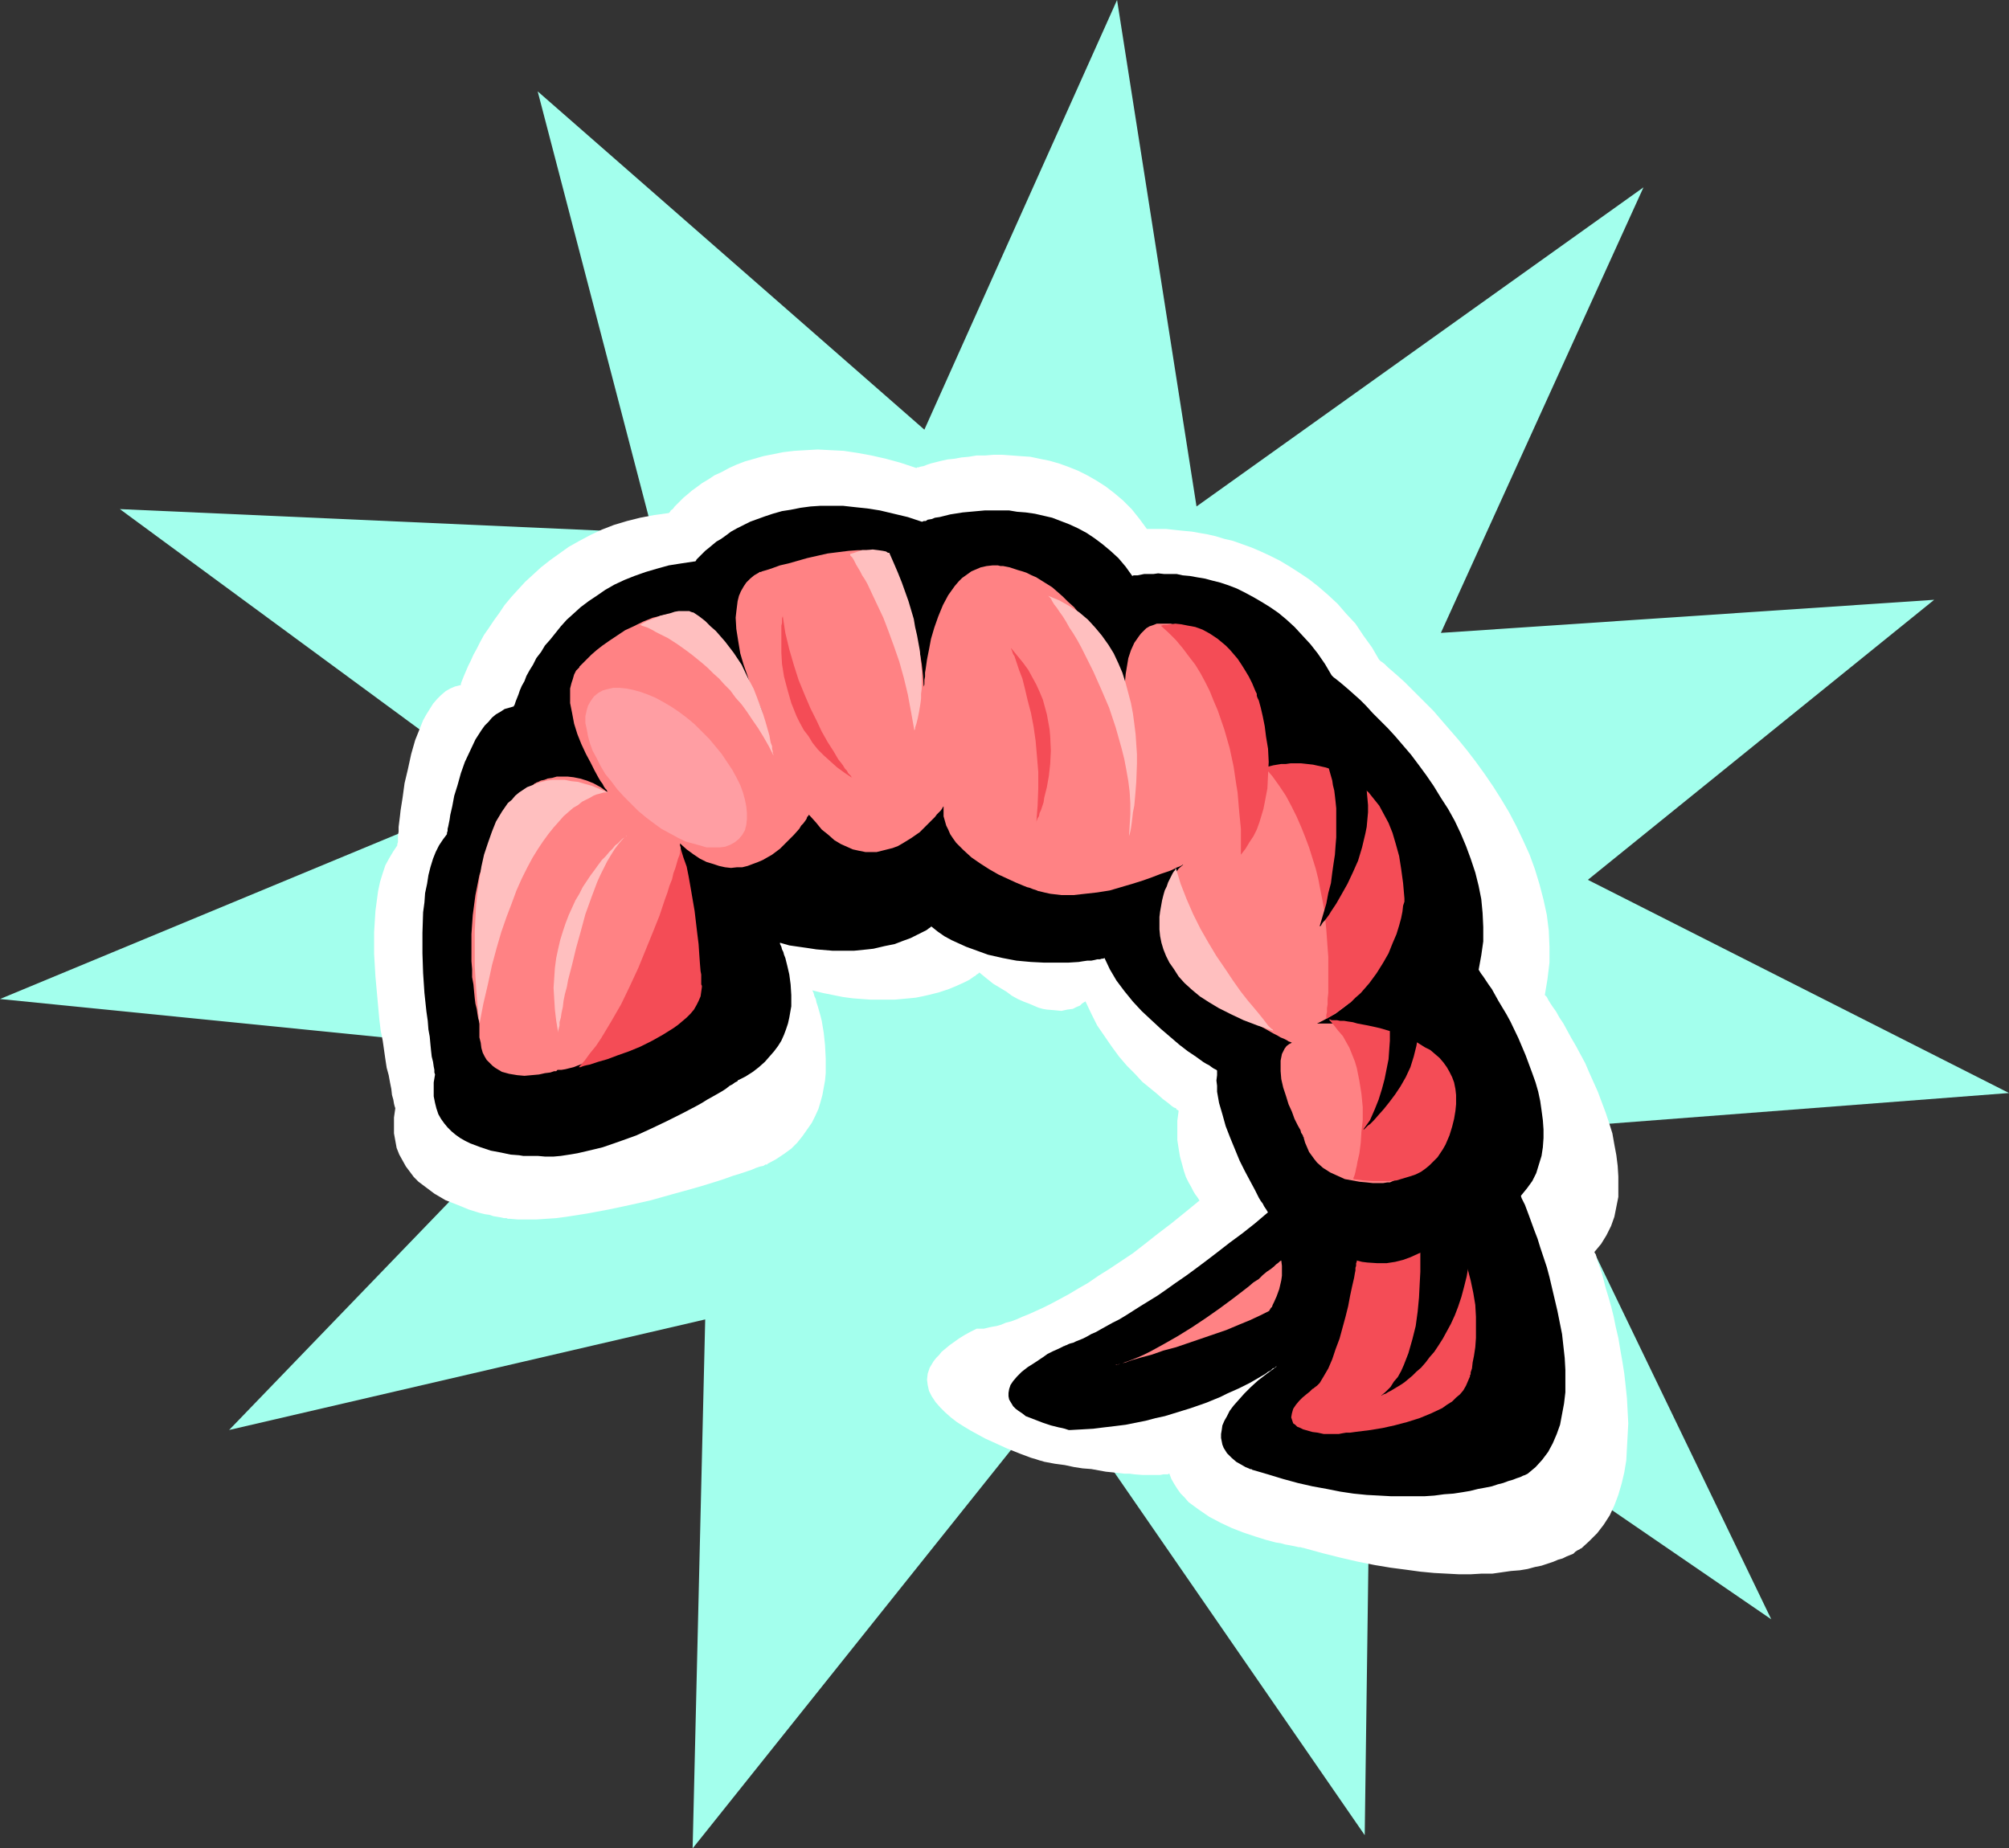 <?xml version="1.0" encoding="UTF-8" standalone="no"?>
<svg
   version="1.0"
   width="129.724mm"
   height="119.372mm"
   id="svg22"
   sodipodi:docname="Shrimp 07.wmf"
   xmlns:inkscape="http://www.inkscape.org/namespaces/inkscape"
   xmlns:sodipodi="http://sodipodi.sourceforge.net/DTD/sodipodi-0.dtd"
   xmlns="http://www.w3.org/2000/svg"
   xmlns:svg="http://www.w3.org/2000/svg">
  <rect width="100%" height="100%" fill="#333333" stroke="none"/>
  <sodipodi:namedview
     id="namedview22"
     pagecolor="#ffffff"
     bordercolor="#000000"
     borderopacity="0.25"
     inkscape:showpageshadow="2"
     inkscape:pageopacity="0.0"
     inkscape:pagecheckerboard="0"
     inkscape:deskcolor="#d1d1d1"
     inkscape:document-units="mm" />
  <defs
     id="defs1">
    <pattern
       id="WMFhbasepattern"
       patternUnits="userSpaceOnUse"
       width="6"
       height="6"
       x="0"
       y="0" />
  </defs>
  <path
     style="fill:#a3ffed;fill-opacity:1;fill-rule:evenodd;stroke:none"
     d="M 292.011,123.619 272.619,0 225.593,104.874 131.219,22.3 159.337,130.083 29.25,124.265 122.654,192.942 0,243.844 l 143.501,14.382 -87.587,90.815 116.19,-26.986 -3.07,129.113 89.203,-111.661 74.821,108.429 1.616,-119.579 97.606,66.9 -57.691,-119.579 115.705,-8.888 -102.777,-52.033 84.517,-68.354 -120.392,8.08 49.45,-108.752 z"
     id="path1" />
  <path
     style="fill:#ffffff;fill-opacity:1;fill-rule:evenodd;stroke:none"
     d="m 198.283,241.743 v 0.162 l 0.162,0.162 0.162,0.485 0.162,0.646 0.323,0.646 0.162,0.808 0.323,0.97 0.323,1.131 0.323,1.131 0.323,1.293 0.485,2.909 0.323,3.07 0.162,3.232 v 3.555 l -0.162,1.778 -0.323,1.778 -0.323,1.778 -0.485,1.778 -0.485,1.616 -0.808,1.778 -0.808,1.616 -1.131,1.616 -1.131,1.616 -1.293,1.616 -1.454,1.454 -1.778,1.293 -1.939,1.293 -2.101,1.131 v 0.162 h -0.485 l -0.485,0.323 -0.808,0.162 -0.97,0.323 -1.131,0.485 -1.454,0.485 -1.454,0.485 -1.616,0.485 -1.778,0.646 -1.939,0.646 -2.101,0.646 -2.101,0.646 -2.262,0.646 -4.686,1.293 -5.171,1.454 -5.01,1.131 -5.333,1.131 -5.171,0.97 -5.171,0.808 -2.424,0.323 -2.424,0.162 -2.424,0.162 h -2.262 -2.262 l -1.939,-0.162 h -0.162 -0.323 l -0.323,-0.162 h -0.646 l -0.646,-0.162 -0.97,-0.162 -0.97,-0.162 -0.97,-0.323 -1.131,-0.162 -1.293,-0.323 -2.586,-0.808 -2.747,-1.131 -2.909,-1.131 -2.747,-1.616 -1.293,-0.97 -1.293,-0.97 -1.293,-0.97 -1.131,-1.131 -0.97,-1.293 -0.97,-1.293 -0.808,-1.454 -0.808,-1.454 -0.646,-1.616 -0.323,-1.778 -0.323,-1.778 v -1.939 -1.939 l 0.323,-2.262 v 0 l -0.162,-0.485 -0.162,-0.646 -0.162,-0.97 -0.323,-1.131 -0.162,-1.454 -0.323,-1.616 -0.323,-1.778 -0.485,-1.778 -0.323,-2.101 -0.323,-2.262 -0.323,-2.262 -0.485,-2.424 -0.323,-2.585 -0.485,-5.333 -0.485,-5.333 -0.323,-5.494 v -5.333 l 0.162,-2.585 0.162,-2.586 0.323,-2.424 0.323,-2.424 0.485,-2.262 0.646,-2.101 0.646,-1.939 0.97,-1.778 0.97,-1.616 0.97,-1.454 v -0.323 l 0.162,-0.485 v -0.646 -0.97 l 0.162,-0.97 v -1.131 l 0.162,-1.293 0.162,-1.293 0.162,-1.454 0.485,-3.07 0.485,-3.555 0.808,-3.393 0.808,-3.717 0.97,-3.393 1.293,-3.232 0.646,-1.616 0.808,-1.454 0.808,-1.293 0.808,-1.293 0.97,-1.131 0.97,-0.97 1.131,-0.97 1.131,-0.646 1.131,-0.485 1.293,-0.323 h 0.162 v -0.323 l 0.162,-0.485 0.323,-0.808 0.323,-0.808 0.485,-1.131 0.485,-1.131 0.646,-1.293 0.646,-1.454 0.808,-1.454 0.808,-1.616 0.97,-1.778 1.131,-1.616 1.293,-1.939 1.293,-1.778 1.293,-1.939 1.616,-1.939 1.616,-1.778 1.778,-1.939 1.939,-1.778 1.939,-1.778 2.262,-1.778 2.262,-1.616 2.262,-1.616 2.586,-1.454 2.747,-1.454 2.747,-1.293 2.909,-1.131 3.232,-0.97 3.232,-0.808 3.394,-0.646 3.555,-0.485 v 0 l 0.323,-0.323 0.162,-0.323 0.485,-0.323 0.485,-0.646 0.646,-0.646 0.646,-0.646 0.808,-0.808 0.97,-0.808 1.131,-0.97 1.131,-0.808 1.293,-0.97 1.616,-0.97 1.454,-0.97 1.778,-0.808 1.778,-0.97 1.778,-0.808 2.101,-0.808 2.262,-0.646 2.262,-0.646 2.424,-0.485 2.424,-0.485 2.747,-0.323 2.747,-0.162 2.909,-0.162 3.07,0.162 3.232,0.162 3.232,0.485 3.555,0.646 3.555,0.808 3.555,0.97 3.878,1.293 0.162,-0.162 h 0.323 l 0.485,-0.162 0.808,-0.162 0.808,-0.323 0.97,-0.323 1.293,-0.323 1.293,-0.323 1.454,-0.323 1.616,-0.162 1.778,-0.323 1.778,-0.162 1.939,-0.323 h 2.101 l 1.939,-0.162 h 2.262 l 2.262,0.162 2.101,0.162 2.424,0.162 2.262,0.485 2.424,0.485 2.262,0.646 2.262,0.808 2.424,0.97 2.262,1.131 2.262,1.293 2.262,1.454 2.101,1.616 2.101,1.778 2.101,2.101 1.939,2.424 1.778,2.424 h 0.485 0.485 2.586 1.131 l 1.454,0.162 1.454,0.162 1.616,0.162 1.778,0.162 1.778,0.323 1.939,0.323 2.101,0.485 2.101,0.646 2.101,0.485 2.262,0.808 2.262,0.808 2.262,0.97 2.424,1.131 2.262,1.131 2.424,1.454 2.262,1.454 2.424,1.616 2.262,1.778 2.424,2.101 2.262,2.101 2.101,2.424 2.262,2.424 1.939,2.909 2.101,2.909 1.778,3.07 h 0.162 v 0.162 l 0.485,0.323 0.646,0.485 0.808,0.808 1.131,0.97 1.293,1.131 1.616,1.454 1.454,1.454 1.778,1.778 1.939,1.939 1.939,1.939 1.939,2.262 2.101,2.424 2.101,2.424 2.101,2.585 2.101,2.747 2.101,2.909 2.101,3.07 1.939,3.07 1.939,3.232 1.778,3.393 1.616,3.393 1.616,3.555 1.293,3.555 1.131,3.717 0.97,3.717 0.808,3.717 0.485,3.878 0.162,3.878 v 3.878 l -0.485,4.04 -0.646,3.878 0.162,0.162 0.323,0.323 0.323,0.646 0.485,0.808 0.646,0.97 0.808,1.131 0.808,1.454 0.97,1.454 0.97,1.778 0.97,1.778 1.131,1.939 1.131,2.101 1.131,2.101 0.97,2.262 2.101,4.686 1.939,5.171 0.808,2.424 0.808,2.585 0.485,2.747 0.485,2.585 0.323,2.585 0.162,2.585 v 2.585 2.424 l -0.485,2.424 -0.485,2.424 -0.808,2.262 -1.131,2.262 -1.293,2.101 -1.616,1.939 v 0.162 l 0.323,0.485 0.162,0.646 0.323,1.131 0.485,1.293 0.485,1.454 0.485,1.778 0.485,1.939 0.646,2.101 0.646,2.262 0.646,2.585 0.485,2.424 0.646,2.747 0.485,2.909 0.485,2.747 0.485,3.07 0.323,2.909 0.323,3.07 0.162,3.07 0.162,3.07 -0.162,3.07 -0.162,2.909 -0.162,3.07 -0.485,2.909 -0.646,2.747 -0.808,2.747 -0.97,2.585 -1.131,2.424 -1.454,2.262 -1.616,2.101 -1.939,1.939 -1.939,1.778 h -0.162 l -0.162,0.162 -0.323,0.162 -0.323,0.162 -0.485,0.323 -0.485,0.485 -0.808,0.323 -0.808,0.323 -0.97,0.485 -1.131,0.323 -1.131,0.485 -1.454,0.485 -1.454,0.485 -1.616,0.323 -1.778,0.485 -1.939,0.323 -2.101,0.162 -2.262,0.323 -2.262,0.323 h -2.586 l -2.747,0.162 H 356.166 l -3.07,-0.162 -3.07,-0.162 -3.394,-0.323 -3.555,-0.485 -3.717,-0.485 -3.878,-0.646 -4.04,-0.808 -4.202,-0.97 -4.525,-1.131 -4.686,-1.293 v 0 h -0.162 l -0.485,-0.162 h -0.485 l -0.646,-0.162 -0.808,-0.162 -0.808,-0.162 -0.97,-0.162 -1.131,-0.323 -1.131,-0.162 -2.424,-0.646 -2.586,-0.808 -2.909,-0.97 -2.909,-1.131 -2.747,-1.293 -2.747,-1.454 -2.586,-1.778 -2.424,-1.778 -0.97,-1.131 -0.97,-0.97 -0.808,-1.131 -0.808,-1.293 -0.646,-1.131 -0.485,-1.293 v 0 h -0.162 l -0.162,0.162 h -0.485 -0.646 l -0.808,0.162 h -1.131 -1.293 -0.97 -0.808 l -2.101,-0.162 -1.131,-0.162 h -1.293 l -1.454,-0.162 -1.454,-0.162 -1.616,-0.162 -1.778,-0.323 -1.778,-0.323 -2.101,-0.162 -2.101,-0.323 -2.262,-0.485 -2.424,-0.323 -2.586,-0.485 v 0 l -0.485,-0.162 -0.646,-0.162 -0.97,-0.323 -1.131,-0.323 -1.293,-0.485 -1.293,-0.485 -1.616,-0.646 -1.616,-0.646 -1.778,-0.808 -3.555,-1.616 -3.555,-1.939 -1.616,-0.97 -1.778,-1.131 -1.454,-1.131 -1.454,-1.293 -1.131,-1.131 -1.131,-1.293 -0.97,-1.454 -0.646,-1.293 -0.323,-1.454 -0.162,-1.293 0.162,-1.454 0.485,-1.454 0.485,-0.808 0.485,-0.808 0.646,-0.808 0.646,-0.646 0.646,-0.808 0.97,-0.808 0.97,-0.808 1.131,-0.808 1.131,-0.808 1.293,-0.808 1.454,-0.808 1.616,-0.808 h 0.808 0.97 l 0.646,-0.162 0.646,-0.162 0.808,-0.162 0.97,-0.162 1.131,-0.323 1.131,-0.485 1.293,-0.323 1.293,-0.485 1.454,-0.646 1.616,-0.646 1.778,-0.808 1.778,-0.808 1.939,-0.97 2.101,-1.131 2.101,-1.131 2.424,-1.454 2.262,-1.293 2.586,-1.778 2.586,-1.616 2.909,-1.939 2.909,-1.939 2.909,-2.262 3.07,-2.424 3.394,-2.585 3.394,-2.747 3.555,-2.909 h -0.162 l -0.162,-0.323 -0.323,-0.485 -0.485,-0.646 -0.485,-0.808 -0.485,-0.97 -0.646,-1.131 -0.646,-1.293 -0.485,-1.454 -0.485,-1.778 -0.485,-1.778 -0.323,-1.939 -0.323,-2.101 v -2.262 -2.424 l 0.323,-2.424 v 0 l -0.162,-0.162 -0.323,-0.162 -0.162,-0.323 -0.485,-0.162 -0.485,-0.323 -0.97,-0.808 -1.293,-0.97 -1.454,-1.293 -1.778,-1.454 -1.778,-1.454 -1.778,-1.939 -1.939,-1.939 -1.939,-2.262 -1.778,-2.424 -1.778,-2.585 -1.778,-2.586 -1.454,-2.909 -1.454,-3.07 v 0.162 l -0.323,0.162 -0.485,0.323 -0.485,0.485 -0.808,0.323 -0.97,0.485 -1.293,0.162 -1.454,0.323 -1.616,-0.162 -1.939,-0.162 -0.97,-0.162 -1.131,-0.323 -1.131,-0.485 -1.131,-0.485 -1.293,-0.485 -1.454,-0.646 -1.454,-0.808 -1.293,-0.97 -1.616,-0.97 -1.616,-0.97 -1.616,-1.293 -1.778,-1.454 -0.162,0.162 -0.162,0.162 -0.323,0.162 -0.323,0.323 -0.323,0.162 -1.131,0.808 -1.293,0.646 -1.778,0.808 -1.939,0.808 -2.424,0.808 -1.293,0.323 -1.293,0.323 -1.454,0.323 -1.616,0.323 -1.616,0.162 -1.778,0.162 -1.778,0.162 h -1.778 -2.101 -1.939 l -2.262,-0.162 -2.101,-0.162 -2.424,-0.323 -2.424,-0.485 -2.424,-0.485 z"
     id="path2" />
  <path
     style="fill:#000000;fill-opacity:1;fill-rule:evenodd;stroke:none"
     d="m 190.365,230.109 v 0.162 0.162 l 0.162,0.323 0.162,0.323 0.162,0.646 0.323,0.646 0.162,0.646 0.323,0.808 0.485,1.939 0.485,2.101 0.323,2.424 0.162,2.585 v 2.747 l -0.485,2.747 -0.323,1.454 -0.485,1.454 -0.485,1.293 -0.646,1.454 -0.808,1.293 -0.97,1.293 -1.131,1.293 -1.131,1.293 -1.454,1.293 -1.454,1.131 -1.778,1.131 -1.939,0.97 v 0.162 l -0.323,0.162 -0.323,0.162 -0.646,0.485 -0.646,0.323 -0.808,0.646 -0.97,0.646 -1.131,0.646 -1.131,0.646 -1.454,0.808 -1.293,0.808 -1.454,0.808 -3.394,1.778 -3.555,1.778 -3.717,1.778 -3.878,1.778 -4.04,1.454 -4.202,1.454 -4.04,0.97 -2.101,0.485 -1.939,0.323 -2.101,0.323 -1.778,0.162 h -2.101 l -1.778,-0.162 h -1.939 -0.646 -0.97 l -0.97,-0.162 -2.101,-0.162 -2.262,-0.485 -2.586,-0.485 -2.424,-0.808 -2.586,-0.97 -1.293,-0.646 -1.131,-0.646 -1.131,-0.808 -0.97,-0.808 -0.97,-0.97 -0.808,-0.97 -0.808,-1.131 -0.646,-1.131 -0.485,-1.454 -0.323,-1.293 -0.323,-1.616 v -1.616 -1.778 l 0.323,-1.939 v 0 l -0.162,-0.485 v -0.646 l -0.162,-0.808 -0.162,-1.131 -0.323,-1.293 -0.162,-1.454 -0.162,-1.616 -0.162,-1.778 -0.323,-1.778 -0.162,-2.101 -0.323,-2.262 -0.485,-4.525 -0.323,-4.848 -0.162,-4.848 v -5.009 l 0.162,-5.009 0.323,-2.424 0.162,-2.262 0.485,-2.262 0.323,-2.101 0.485,-1.939 0.646,-2.101 0.646,-1.616 0.808,-1.616 0.97,-1.454 0.97,-1.293 v 0 -0.323 l 0.162,-0.485 v -0.485 l 0.162,-0.646 0.162,-0.808 0.162,-0.808 0.162,-1.131 0.485,-2.101 0.485,-2.585 0.808,-2.585 0.808,-2.909 0.97,-2.747 1.293,-2.747 1.293,-2.747 1.454,-2.262 0.808,-1.131 0.97,-0.97 0.808,-0.97 0.97,-0.808 1.131,-0.646 0.97,-0.646 1.131,-0.323 1.131,-0.323 v -0.162 l 0.162,-0.162 0.162,-0.485 0.162,-0.485 0.323,-0.808 0.323,-0.808 0.323,-0.97 0.485,-1.131 0.646,-1.131 0.485,-1.293 0.808,-1.454 0.808,-1.293 0.808,-1.616 1.131,-1.454 0.97,-1.616 1.293,-1.454 1.293,-1.616 1.293,-1.616 1.454,-1.616 1.616,-1.454 1.778,-1.616 1.939,-1.454 1.939,-1.293 2.101,-1.454 2.262,-1.293 2.424,-1.131 2.424,-0.97 2.747,-0.97 2.747,-0.808 2.909,-0.808 3.07,-0.485 3.232,-0.485 h 0.162 l 0.162,-0.162 0.162,-0.323 0.323,-0.323 0.485,-0.485 0.646,-0.646 0.646,-0.646 0.808,-0.646 0.97,-0.808 0.97,-0.808 1.131,-0.646 1.131,-0.808 1.293,-0.97 1.454,-0.808 1.616,-0.808 1.616,-0.808 1.778,-0.646 1.778,-0.646 1.939,-0.646 2.262,-0.646 2.101,-0.323 2.424,-0.485 2.424,-0.323 2.424,-0.162 h 2.747 2.747 l 2.909,0.323 3.07,0.323 3.07,0.485 3.394,0.808 3.394,0.808 3.394,1.131 h 0.162 l 0.323,-0.162 h 0.485 l 0.485,-0.323 0.97,-0.162 0.808,-0.323 1.131,-0.162 1.293,-0.323 1.293,-0.323 3.07,-0.485 1.778,-0.162 1.778,-0.162 1.778,-0.162 h 3.878 2.101 l 1.939,0.323 2.101,0.162 2.262,0.323 2.101,0.485 2.101,0.485 2.101,0.808 2.101,0.808 2.101,0.97 2.101,1.131 1.939,1.293 1.939,1.454 1.939,1.616 1.939,1.778 1.778,2.101 1.616,2.262 v 0 l 0.323,-0.162 h 0.485 0.485 l 0.808,-0.162 0.808,-0.162 h 0.97 1.293 l 1.131,-0.162 1.454,0.162 h 1.454 1.616 l 1.454,0.323 1.778,0.162 1.778,0.323 1.939,0.323 1.778,0.485 1.939,0.485 1.939,0.646 2.101,0.808 1.939,0.97 2.101,1.131 1.939,1.131 2.101,1.293 2.101,1.454 1.939,1.616 1.939,1.778 1.939,2.101 1.939,2.101 1.778,2.262 1.778,2.586 1.616,2.747 0.162,0.162 0.323,0.323 0.646,0.485 0.808,0.646 0.97,0.808 1.131,0.97 1.454,1.293 1.454,1.293 1.454,1.454 1.616,1.778 1.778,1.778 1.939,1.939 1.778,1.939 1.939,2.262 1.939,2.262 1.939,2.585 1.778,2.424 1.778,2.585 1.778,2.909 1.778,2.747 1.616,2.909 1.454,3.07 1.293,3.07 1.131,3.07 1.131,3.393 0.808,3.232 0.646,3.232 0.323,3.393 0.162,3.393 v 3.555 l -0.485,3.393 -0.646,3.555 0.162,0.162 0.162,0.323 0.323,0.485 0.485,0.646 0.646,0.97 0.646,0.97 0.808,1.131 0.808,1.454 0.808,1.454 0.97,1.616 0.97,1.616 0.97,1.778 1.939,4.04 1.778,4.201 1.616,4.363 0.808,2.262 0.646,2.262 0.485,2.262 0.323,2.262 0.323,2.424 0.162,2.262 v 2.101 l -0.162,2.262 -0.323,2.101 -0.646,2.101 -0.646,2.101 -0.97,1.939 -1.293,1.778 -1.454,1.778 v 0.162 l 0.162,0.485 0.323,0.646 0.485,0.97 0.485,1.293 0.485,1.293 0.646,1.778 0.646,1.778 0.808,2.101 0.646,2.101 0.808,2.424 0.808,2.424 0.646,2.424 0.646,2.747 1.293,5.494 1.131,5.656 0.323,2.909 0.323,2.909 0.162,2.909 v 2.747 2.747 l -0.323,2.747 -0.485,2.585 -0.485,2.586 -0.808,2.262 -0.97,2.262 -1.131,2.101 -1.454,1.939 -1.616,1.778 -1.939,1.616 v 0 l -0.323,0.162 -0.323,0.162 -0.485,0.162 -0.646,0.323 -0.97,0.323 -0.808,0.323 -1.131,0.323 -1.293,0.485 -1.293,0.323 -1.454,0.485 -1.616,0.323 -1.778,0.323 -1.939,0.485 -1.939,0.323 -2.101,0.323 -2.262,0.162 -2.424,0.323 -2.424,0.162 h -2.586 -2.747 -2.747 l -2.909,-0.162 -3.07,-0.162 -3.232,-0.323 -3.232,-0.485 -3.232,-0.646 -3.555,-0.646 -3.555,-0.808 -3.555,-0.97 -3.717,-1.131 -3.878,-1.131 v 0 l -0.162,-0.162 h -0.323 l -0.323,-0.162 -0.808,-0.323 -1.131,-0.646 -1.131,-0.646 -1.131,-0.97 -1.131,-1.131 -0.808,-1.293 -0.323,-0.808 -0.162,-0.808 -0.162,-0.808 v -0.97 l 0.162,-0.97 0.162,-1.131 0.485,-1.131 0.646,-1.131 0.646,-1.293 0.97,-1.293 1.293,-1.454 1.293,-1.454 1.616,-1.616 1.778,-1.616 2.101,-1.616 2.424,-1.778 h -0.162 l -0.162,0.162 -0.162,0.162 -0.485,0.162 -0.485,0.485 -0.646,0.323 -0.646,0.485 -0.808,0.485 -1.939,1.131 -1.131,0.646 -1.293,0.646 -1.293,0.646 -1.454,0.646 -1.454,0.646 -1.616,0.808 -3.555,1.454 -3.717,1.293 -4.202,1.293 -2.101,0.646 -2.262,0.485 -2.424,0.646 -2.424,0.485 -2.424,0.485 -2.586,0.323 -2.747,0.323 -2.586,0.323 -2.747,0.162 -2.909,0.162 h -0.162 -0.162 l -0.485,-0.162 -0.485,-0.162 -0.646,-0.162 -0.808,-0.162 -1.939,-0.485 -1.939,-0.646 -2.101,-0.808 -2.101,-0.808 -0.808,-0.646 -0.97,-0.646 -0.646,-0.485 -0.646,-0.646 -0.485,-0.808 -0.485,-0.808 -0.162,-0.808 v -0.808 l 0.162,-0.97 0.323,-0.97 0.646,-0.97 0.97,-1.131 1.131,-1.131 1.454,-1.131 1.778,-1.131 1.939,-1.293 1.131,-0.808 1.293,-0.646 1.454,-0.646 1.293,-0.646 h 0.162 l 0.162,-0.162 h 0.162 l 0.323,-0.162 0.323,-0.162 0.485,-0.162 0.646,-0.162 0.646,-0.323 0.808,-0.323 0.808,-0.323 0.97,-0.485 1.131,-0.646 1.131,-0.485 1.131,-0.646 1.454,-0.808 1.454,-0.808 1.616,-0.808 1.616,-0.97 1.778,-1.131 1.778,-1.131 2.101,-1.293 2.101,-1.293 2.101,-1.454 2.262,-1.616 2.586,-1.778 2.424,-1.778 2.586,-1.939 2.747,-2.101 2.909,-2.262 3.07,-2.262 3.07,-2.424 3.232,-2.747 v 0 l -0.162,-0.162 -0.162,-0.323 -0.323,-0.485 -0.323,-0.485 -0.323,-0.646 -0.485,-0.646 -0.485,-0.808 -0.485,-0.97 -0.485,-0.97 -1.131,-2.101 -1.293,-2.424 -1.293,-2.586 -1.131,-2.747 -1.131,-2.747 -1.131,-2.909 -0.808,-2.909 -0.808,-2.747 -0.485,-2.747 v -1.454 l -0.162,-1.293 0.162,-1.293 v -1.131 0 l -0.162,-0.162 -0.323,-0.162 -0.323,-0.162 -0.485,-0.323 -0.646,-0.485 -0.646,-0.323 -0.808,-0.485 -1.778,-1.293 -1.939,-1.293 -2.101,-1.616 -2.262,-1.939 -2.262,-1.939 -2.262,-2.101 -2.424,-2.262 -2.101,-2.262 -2.101,-2.585 -1.939,-2.586 -1.616,-2.747 -1.293,-2.747 v 0 l -0.323,0.162 h -0.323 l -0.485,0.162 h -0.646 l -0.646,0.162 -0.808,0.162 h -0.97 l -1.131,0.162 -0.97,0.162 -2.586,0.162 h -2.747 -3.07 l -3.232,-0.162 -3.555,-0.323 -3.394,-0.646 -3.555,-0.808 -3.555,-1.293 -1.778,-0.646 -1.778,-0.808 -1.778,-0.808 -1.778,-0.97 -1.616,-1.131 -1.616,-1.293 v 0 0.162 l -0.485,0.323 -0.646,0.485 -0.97,0.485 -1.293,0.646 -1.616,0.808 -1.778,0.646 -2.101,0.808 -2.424,0.485 -2.747,0.646 -1.454,0.162 -1.616,0.162 -1.616,0.162 h -1.616 -1.778 -1.939 l -1.939,-0.162 -1.939,-0.162 -2.101,-0.323 -2.262,-0.323 -2.262,-0.323 z"
     id="path3" />
  <path
     style="fill:#ff8284;fill-opacity:1;fill-rule:evenodd;stroke:none"
     d="m 165.963,205.87 v 0.162 0.323 l 0.162,0.485 v 0.808 l 0.162,0.808 0.162,0.97 v 1.293 l 0.162,1.293 0.162,1.293 0.162,1.616 0.323,3.232 0.162,3.555 0.162,3.717 v 3.555 3.717 l -0.323,3.393 -0.162,1.616 -0.162,1.454 -0.323,1.454 -0.323,1.293 -0.485,1.131 -0.323,1.131 -0.646,0.808 -0.485,0.646 -0.646,0.646 -0.808,0.323 v 0 l -0.162,0.162 -0.323,0.162 -0.323,0.323 -0.323,0.162 -0.485,0.485 -1.293,0.808 -1.454,1.131 -1.616,1.293 -1.939,1.293 -1.939,1.293 -4.363,2.585 -2.262,1.293 -2.262,1.131 -2.101,0.97 -2.101,0.808 -1.939,0.485 -0.97,0.162 h -0.808 -0.162 l -0.162,0.162 -0.162,0.162 h -0.485 l -0.97,0.323 -1.293,0.162 -1.454,0.323 -1.778,0.162 -1.778,0.162 -1.778,-0.162 -1.939,-0.323 -1.778,-0.485 -0.808,-0.485 -0.808,-0.485 -0.646,-0.485 -0.808,-0.808 -0.646,-0.646 -0.485,-0.808 -0.485,-0.97 -0.323,-1.131 -0.162,-1.293 -0.323,-1.293 v -1.454 -1.778 0 -0.323 l -0.162,-0.646 -0.162,-0.646 -0.162,-0.97 -0.162,-1.131 -0.323,-1.293 -0.162,-1.293 -0.162,-1.616 -0.162,-1.778 -0.323,-1.778 v -1.939 l -0.162,-1.939 v -2.101 -2.262 -2.262 l 0.162,-2.424 0.162,-2.262 0.323,-2.424 0.323,-2.424 0.485,-2.424 0.485,-2.424 0.808,-2.424 0.808,-2.585 0.97,-2.262 0.97,-2.424 1.293,-2.262 1.454,-2.262 1.616,-2.262 1.616,-1.939 1.939,-2.101 2.101,-1.939 h 0.162 l 0.162,-0.162 0.485,-0.162 0.646,-0.323 0.808,-0.162 0.808,-0.323 1.131,-0.162 1.131,-0.323 h 1.293 1.293 l 1.454,0.162 1.616,0.323 1.616,0.485 1.616,0.646 1.778,0.97 1.778,1.293 -0.162,-0.162 v -0.162 l -0.162,-0.323 -0.323,-0.323 -0.323,-0.485 -0.323,-0.646 -0.485,-0.646 -0.485,-0.808 -0.97,-1.778 -0.97,-1.939 -1.131,-2.101 -1.131,-2.424 -0.97,-2.424 -0.808,-2.585 -0.485,-2.585 -0.485,-2.424 v -1.293 -1.131 -1.131 l 0.323,-1.293 0.323,-0.97 0.323,-1.131 0.485,-0.97 0.808,-0.808 v -0.162 l 0.485,-0.485 0.485,-0.485 0.97,-0.97 0.97,-0.97 1.293,-1.131 1.454,-1.131 1.616,-1.131 1.939,-1.293 1.939,-1.293 2.101,-0.97 2.262,-1.131 2.424,-0.97 2.747,-0.646 2.586,-0.485 2.909,-0.323 v 0.162 h 0.162 l 0.323,0.323 0.162,0.323 0.485,0.323 0.323,0.485 1.131,1.131 1.293,1.293 1.454,1.616 1.454,1.616 1.616,1.939 3.394,4.04 1.454,1.939 1.454,2.101 1.293,2.101 1.131,1.778 0.808,1.939 0.323,0.808 0.323,0.808 h -0.162 v -0.323 l -0.162,-0.323 -0.323,-0.485 -0.162,-0.646 -0.485,-0.808 -0.323,-0.808 -0.323,-0.97 -0.97,-2.101 -0.808,-2.586 -0.97,-2.747 -0.808,-2.747 -0.485,-2.909 -0.485,-3.07 -0.162,-2.747 0.162,-1.454 0.162,-1.293 0.162,-1.293 0.323,-1.293 0.485,-1.131 0.646,-1.131 0.646,-0.97 0.97,-0.97 0.97,-0.808 1.131,-0.646 v 0 l 0.162,-0.162 h 0.323 l 0.323,-0.162 1.131,-0.323 1.454,-0.485 1.778,-0.646 2.101,-0.485 2.262,-0.646 2.262,-0.646 5.01,-1.131 2.586,-0.323 2.586,-0.323 2.262,-0.162 h 2.262 l 2.101,0.162 h 0.97 l 0.808,0.323 v 0 l 0.162,0.162 0.162,0.323 0.162,0.323 0.162,0.485 0.323,0.485 0.162,0.485 0.323,0.808 0.808,1.454 0.808,1.939 0.808,2.101 0.97,2.262 0.808,2.424 0.97,2.747 0.808,2.747 0.646,2.747 0.808,2.909 0.485,2.909 0.323,2.909 0.162,2.747 v -0.162 l 0.162,-0.485 v -0.485 -0.646 l 0.162,-0.808 v -0.97 l 0.162,-0.97 0.323,-2.262 0.485,-2.424 0.485,-2.586 0.808,-2.747 0.97,-2.747 1.131,-2.747 1.293,-2.424 0.808,-1.131 0.808,-1.131 0.97,-1.131 0.808,-0.808 1.131,-0.808 1.131,-0.808 1.131,-0.485 1.131,-0.485 1.454,-0.323 1.454,-0.162 h 0.808 0.485 l 0.646,0.162 h 0.646 l 0.808,0.162 0.808,0.162 0.97,0.323 0.97,0.323 1.131,0.323 0.97,0.323 1.293,0.646 1.131,0.485 1.293,0.808 1.293,0.808 1.293,0.808 1.293,1.131 1.293,1.131 1.293,1.293 1.454,1.293 1.293,1.616 1.293,1.778 1.293,1.778 1.293,2.101 1.293,2.101 1.293,2.424 1.293,2.586 1.131,2.747 1.131,2.909 0.97,3.07 v -0.485 -0.485 -0.97 -1.454 l 0.162,-1.616 0.162,-1.778 0.323,-1.939 0.323,-1.939 0.646,-1.939 0.808,-1.778 1.131,-1.616 0.485,-0.646 0.646,-0.646 0.646,-0.646 0.808,-0.485 0.97,-0.323 0.808,-0.323 h 1.131 0.97 1.293 l 1.131,0.323 h 0.485 0.323 l 0.97,0.323 1.131,0.162 1.454,0.646 1.454,0.808 0.808,0.485 0.97,0.646 0.808,0.646 0.808,0.808 0.97,0.808 0.808,0.97 0.97,1.131 0.808,1.131 0.97,1.454 0.808,1.454 0.808,1.778 0.646,1.778 0.808,1.939 0.646,2.101 0.646,2.262 0.485,2.424 0.485,2.585 0.485,2.909 0.323,2.909 0.162,3.232 h 0.162 l 0.162,-0.162 h 0.485 l 0.808,-0.162 0.97,-0.162 1.454,-0.162 1.454,-0.162 h 1.616 1.778 1.778 l 1.778,0.162 1.939,0.162 1.778,0.323 1.778,0.485 1.616,0.808 1.454,0.808 1.293,1.131 v 0.162 l 0.323,0.162 0.485,0.323 0.485,0.646 0.485,0.808 0.646,0.97 0.808,1.293 0.808,1.454 0.646,1.616 0.808,2.101 0.808,2.262 0.646,2.585 0.646,2.909 0.323,1.616 0.323,1.616 0.323,1.616 0.162,1.939 0.162,1.939 0.162,1.939 v 2.262 0.808 l -0.162,0.808 -0.162,1.939 -0.323,2.101 -0.323,2.424 -0.646,2.585 -0.97,2.586 -0.97,2.585 -1.454,2.585 -0.808,1.293 -0.808,1.131 -0.97,1.131 -0.97,1.293 -1.131,0.97 -1.293,0.97 -1.293,0.97 -1.454,0.808 -1.454,0.808 -1.616,0.808 h 0.97 0.485 0.646 1.454 l 1.939,0.162 1.939,0.323 2.262,0.162 2.424,0.323 2.262,0.485 2.424,0.646 2.262,0.646 2.101,0.808 1.939,0.97 0.808,0.646 0.808,0.646 0.646,0.485 0.646,0.808 0.485,0.646 0.485,0.808 v 0 l 0.162,0.323 v 0.162 l 0.162,0.485 0.323,0.485 0.162,0.646 0.646,1.454 0.485,1.778 0.485,2.101 0.323,2.262 0.162,2.424 v 2.424 l -0.323,2.585 -0.323,1.131 -0.323,1.293 -0.485,1.293 -0.646,1.293 -0.808,1.131 -0.808,1.131 -0.97,1.131 -1.131,0.97 -1.293,1.131 -1.454,0.808 -1.778,0.97 -1.778,0.808 h -0.162 -0.485 l -0.97,0.162 h -2.586 l -1.454,-0.162 -1.778,-0.162 -1.778,-0.323 -1.778,-0.323 -1.778,-0.808 -1.778,-0.808 -1.778,-1.131 -1.454,-1.293 -0.646,-0.808 -1.293,-1.778 -0.485,-1.131 -0.485,-1.131 -0.323,-1.131 v -0.162 l -0.162,-0.162 v -0.162 l -0.162,-0.323 -0.323,-0.485 -0.162,-0.646 -0.646,-1.131 -0.808,-1.616 -0.646,-1.778 -0.808,-1.778 -0.646,-2.101 -0.646,-1.939 -0.485,-2.101 -0.162,-1.939 v -1.778 -0.808 l 0.162,-0.808 0.162,-0.808 0.323,-0.646 0.323,-0.646 0.485,-0.646 0.646,-0.485 0.646,-0.323 v 0 l -0.323,-0.162 -0.485,-0.162 -0.485,-0.323 -0.646,-0.323 -0.808,-0.323 -0.808,-0.485 -0.97,-0.485 -1.131,-0.646 -1.131,-0.646 -2.424,-1.293 -2.747,-1.616 -2.747,-1.616 -2.747,-1.778 -2.747,-1.778 -2.586,-1.939 -2.424,-1.939 -1.939,-1.939 -0.97,-0.97 -0.646,-0.97 -0.646,-0.97 -0.485,-0.808 -0.485,-0.97 -0.162,-0.808 v -0.162 l -0.162,-0.485 v -0.97 l -0.162,-0.97 v -1.293 -3.07 -1.616 l 0.323,-3.555 0.323,-1.616 0.485,-1.616 0.485,-1.616 0.808,-1.454 0.808,-1.131 1.131,-0.97 h -0.162 l -0.162,0.162 -0.323,0.162 -0.323,0.162 -0.485,0.162 -0.646,0.323 -0.646,0.323 -0.808,0.323 -1.939,0.646 -2.101,0.808 -2.262,0.808 -2.586,0.808 -2.747,0.808 -2.747,0.808 -3.07,0.485 -2.909,0.323 -2.909,0.323 h -2.909 l -2.747,-0.323 -1.454,-0.323 -1.293,-0.323 v 0 h -0.162 l -0.323,-0.162 -0.485,-0.162 -0.485,-0.162 -0.808,-0.323 -0.646,-0.162 -0.808,-0.323 -1.939,-0.808 -2.101,-0.97 -2.101,-0.97 -2.262,-1.293 -2.262,-1.454 -2.101,-1.454 -1.939,-1.778 -1.778,-1.778 -0.808,-1.131 -0.646,-0.97 -0.485,-1.131 -0.485,-0.97 -0.323,-1.131 -0.323,-1.131 v -1.293 -1.293 0.162 l -0.162,0.162 -0.162,0.323 -0.323,0.485 -0.485,0.485 -0.485,0.485 -0.485,0.646 -0.646,0.646 -1.454,1.454 -1.616,1.616 -2.101,1.454 -2.101,1.293 -1.131,0.646 -1.293,0.485 -1.293,0.323 -1.293,0.323 -1.293,0.323 h -1.454 -1.293 l -1.616,-0.323 -1.454,-0.323 -1.454,-0.646 -1.454,-0.646 -1.616,-0.97 -1.454,-1.293 -1.616,-1.293 -1.454,-1.778 -1.616,-1.778 h -0.162 v 0.162 l -0.323,0.323 -0.162,0.485 -0.323,0.485 -0.485,0.646 -0.485,0.485 -0.485,0.808 -1.293,1.454 -1.616,1.616 -1.778,1.778 -1.939,1.454 -2.262,1.293 -1.131,0.485 -1.293,0.485 -1.293,0.485 -1.293,0.323 h -1.293 l -1.454,0.162 -1.454,-0.162 -1.454,-0.323 -1.454,-0.485 -1.616,-0.485 -1.616,-0.808 -1.454,-0.97 -1.778,-1.293 z"
     id="path4" />
  <path
     style="fill:#ffbfbf;fill-opacity:1;fill-rule:evenodd;stroke:none"
     d="m 116.998,249.985 v -0.162 -0.323 -0.323 l -0.162,-0.485 v -0.485 l -0.162,-1.293 -0.162,-1.778 -0.162,-1.939 -0.162,-2.262 -0.162,-2.424 -0.162,-2.585 v -2.909 -2.747 -3.07 l 0.162,-3.07 0.162,-3.232 0.323,-3.07 0.485,-3.232 0.485,-3.07 0.646,-2.909 0.97,-2.909 0.97,-2.747 0.97,-2.424 1.454,-2.424 1.454,-2.101 0.97,-0.808 0.808,-0.97 0.97,-0.808 0.97,-0.646 0.97,-0.646 1.293,-0.485 1.131,-0.485 1.131,-0.323 1.293,-0.323 1.454,-0.162 h 1.454 1.454 l 1.616,0.323 1.616,0.162 1.616,0.485 1.778,0.485 1.939,0.808 1.939,0.808 h -0.323 -0.323 -0.323 l -1.131,0.323 -0.646,0.162 -0.808,0.323 -0.808,0.485 -0.97,0.485 -0.97,0.485 -0.97,0.808 -1.131,0.646 -1.131,0.97 -1.293,1.131 -1.131,1.293 -1.293,1.454 -1.293,1.616 -1.293,1.778 -1.293,1.939 -1.293,2.101 -1.293,2.424 -1.293,2.586 -1.293,2.909 -1.131,3.07 -1.293,3.393 -1.293,3.717 -1.131,3.878 -1.131,4.201 -0.97,4.525 -1.131,4.848 z"
     id="path5" />
  <path
     style="fill:#ffbfbf;fill-opacity:1;fill-rule:evenodd;stroke:none"
     d="m 156.105,152.544 h 0.162 0.162 l 0.162,0.162 0.485,0.162 0.485,0.162 0.485,0.162 0.646,0.323 0.646,0.323 0.808,0.485 0.97,0.485 1.939,0.97 2.262,1.454 2.262,1.616 1.293,0.97 2.586,2.101 1.293,1.131 1.293,1.293 1.454,1.293 1.293,1.454 1.454,1.454 1.293,1.778 1.454,1.616 1.293,1.778 1.293,1.939 1.454,2.101 1.293,2.101 1.293,2.262 1.131,2.262 v 0 -0.162 l -0.162,-0.485 v -0.323 l -0.162,-0.646 v -0.646 l -0.323,-0.808 -0.162,-0.808 -0.162,-0.97 -0.323,-1.131 -0.646,-2.262 -0.808,-2.585 -0.97,-2.586 -1.131,-2.909 -1.454,-2.747 -1.454,-3.07 -1.939,-2.909 -2.101,-2.747 -2.262,-2.586 -1.293,-1.131 -1.293,-1.293 -1.454,-1.131 -1.454,-0.97 h -0.162 l -0.485,-0.162 -0.323,-0.162 h -0.485 -1.293 -0.808 l -0.97,0.162 -0.97,0.323 -1.293,0.323 -1.293,0.323 -1.454,0.646 -1.778,0.646 z"
     id="path6" />
  <path
     style="fill:#ffbfbf;fill-opacity:1;fill-rule:evenodd;stroke:none"
     d="m 207.333,135.254 h 0.162 v 0.323 l 0.162,0.162 0.323,0.323 0.323,0.485 0.323,0.646 0.323,0.646 0.485,0.808 0.485,0.808 0.485,0.97 0.646,0.97 0.646,1.131 1.131,2.424 1.293,2.747 1.454,3.07 1.293,3.393 1.293,3.555 1.293,3.717 1.131,4.04 0.97,4.04 0.808,4.363 0.808,4.525 v -0.162 0 l 0.162,-0.323 v -0.323 l 0.162,-0.485 0.162,-0.485 0.323,-1.293 0.323,-1.616 0.323,-1.939 0.162,-1.293 v -1.131 l 0.162,-1.293 v -1.293 -1.454 -1.616 l -0.162,-1.454 -0.162,-1.778 -0.162,-1.778 -0.323,-1.778 -0.323,-1.778 -0.485,-2.101 -0.323,-1.939 -1.293,-4.363 -1.616,-4.525 -0.97,-2.424 -0.97,-2.262 -1.131,-2.585 h -0.162 -0.162 l -0.485,-0.323 -0.808,-0.162 -1.131,-0.162 -1.293,-0.162 -1.616,0.162 h -0.97 l -0.97,0.323 -0.97,0.323 z"
     id="path7" />
  <path
     style="fill:#ffbfbf;fill-opacity:1;fill-rule:evenodd;stroke:none"
     d="m 255.813,145.434 v 0 l 0.323,0.323 0.323,0.323 0.323,0.646 0.485,0.808 0.646,0.808 0.646,0.97 0.808,1.131 0.808,1.293 0.808,1.454 0.97,1.454 0.97,1.616 0.97,1.778 0.97,1.939 1.939,3.878 1.939,4.363 1.939,4.525 1.616,4.848 1.454,5.171 0.646,2.585 0.485,2.585 0.485,2.747 0.323,2.585 0.162,2.747 v 2.747 l -0.162,2.747 -0.162,2.585 v 0 l 0.162,-0.485 0.162,-0.646 0.162,-0.808 0.162,-1.131 0.162,-1.293 0.162,-1.454 0.323,-1.616 0.162,-1.778 0.162,-1.939 0.162,-2.101 0.162,-4.363 v -2.424 l -0.162,-2.424 -0.162,-2.424 -0.323,-2.585 -0.323,-2.424 -0.485,-2.585 -0.646,-2.424 -0.646,-2.424 -0.808,-2.585 -0.97,-2.262 -1.131,-2.424 -1.293,-2.101 -1.616,-2.262 -1.616,-1.939 -1.778,-1.939 -2.101,-1.778 -2.262,-1.454 -2.586,-1.454 z"
     id="path8" />
  <path
     style="fill:#ff8284;fill-opacity:1;fill-rule:evenodd;stroke:none"
     d="m 312.696,307.674 v 0 l -0.323,0.162 -0.323,0.323 -0.646,0.485 -0.485,0.485 -0.808,0.646 -0.97,0.646 -0.97,0.808 -0.97,0.97 -1.293,0.808 -1.131,0.97 -1.454,1.131 -2.747,2.101 -3.07,2.262 -3.232,2.262 -3.394,2.262 -3.394,2.101 -3.394,1.939 -3.232,1.778 -1.616,0.808 -1.454,0.646 -1.616,0.646 -1.293,0.485 -1.454,0.485 -1.293,0.323 h 0.162 l 0.162,-0.162 h 0.485 l 0.485,-0.162 0.485,-0.162 0.808,-0.162 0.808,-0.323 0.97,-0.323 1.131,-0.323 1.131,-0.323 2.424,-0.646 2.747,-0.97 3.07,-0.808 6.141,-2.101 6.141,-2.101 3.07,-1.293 2.747,-1.131 2.424,-1.131 2.262,-1.131 v -0.162 l 0.162,-0.162 0.162,-0.323 0.323,-0.323 0.162,-0.485 0.323,-0.646 0.646,-1.454 0.646,-1.778 0.485,-2.101 0.162,-1.131 v -1.131 -1.293 z"
     id="path9" />
  <path
     style="fill:#f44c56;fill-opacity:1;fill-rule:evenodd;stroke:none"
     d="m 331.118,307.674 v 0.162 0.162 l -0.162,0.323 v 0.646 l -0.162,0.485 v 0.646 l -0.162,0.808 -0.162,0.97 -0.485,2.101 -0.485,2.262 -0.485,2.586 -0.646,2.585 -1.454,5.333 -0.97,2.586 -0.808,2.424 -0.97,2.262 -1.131,1.939 -0.485,0.808 -0.485,0.808 -0.646,0.646 -0.646,0.485 v 0 l -0.162,0.162 -0.323,0.162 -0.646,0.646 -0.808,0.646 -0.97,0.808 -0.808,0.808 -0.808,0.97 -0.646,0.97 -0.323,1.131 -0.162,0.97 0.162,0.485 0.162,0.485 0.162,0.485 0.485,0.323 0.485,0.485 0.808,0.323 0.646,0.323 1.131,0.323 1.131,0.323 1.293,0.162 1.454,0.323 h 1.616 0.485 0.323 0.646 0.646 l 0.808,-0.162 0.97,-0.162 h 0.97 l 1.131,-0.162 1.293,-0.162 2.586,-0.323 2.909,-0.485 2.909,-0.646 3.07,-0.808 3.07,-0.97 2.747,-1.131 2.747,-1.293 1.131,-0.808 1.293,-0.808 0.97,-0.97 0.97,-0.808 0.808,-0.97 0.646,-1.131 0.485,-1.131 0.485,-1.131 v -0.162 -0.162 l 0.162,-0.162 v -0.485 l 0.162,-0.485 0.162,-0.485 0.162,-1.454 0.323,-1.616 0.323,-2.101 0.162,-2.262 v -2.424 -2.747 l -0.162,-2.909 -0.485,-2.909 -0.646,-3.07 -0.808,-3.07 -1.131,-3.07 -1.616,-3.07 -0.97,-1.454 -0.97,-1.616 v 0.162 l -0.323,0.323 -0.485,0.485 -0.646,0.808 -0.97,0.808 -0.97,0.808 -1.131,0.808 -1.454,0.97 -1.454,0.646 -1.778,0.808 -1.778,0.646 -1.939,0.485 -2.101,0.323 h -2.262 l -2.424,-0.162 -1.293,-0.162 z"
     id="path10" />
  <path
     style="fill:#000000;fill-opacity:1;fill-rule:evenodd;stroke:none"
     d="m 346.308,300.24 v 0 0.323 0.485 l 0.162,0.485 v 0.808 0.808 0.97 l 0.162,1.131 v 1.131 1.293 2.747 l -0.162,3.07 -0.162,3.232 -0.323,3.393 -0.485,3.555 -0.808,3.232 -0.97,3.393 -1.131,2.909 -0.646,1.454 -0.808,1.454 -0.97,1.131 -0.808,1.293 -1.131,1.131 -1.131,0.97 h 0.162 l 0.162,-0.162 0.323,-0.162 0.485,-0.162 0.485,-0.323 0.646,-0.323 0.808,-0.485 0.808,-0.485 0.808,-0.485 0.97,-0.646 0.97,-0.808 0.97,-0.808 0.97,-0.97 1.131,-0.97 1.131,-1.293 0.97,-1.293 1.131,-1.293 0.97,-1.454 1.131,-1.778 0.97,-1.778 0.97,-1.778 0.97,-2.101 0.808,-2.101 0.808,-2.424 0.646,-2.424 0.646,-2.585 0.485,-2.747 0.323,-2.909 0.323,-3.232 0.162,-3.232 v -3.555 -3.555 z"
     id="path11" />
  <path
     style="fill:#ffbfbf;fill-opacity:1;fill-rule:evenodd;stroke:none"
     d="m 287.001,212.01 h -0.162 v 0.323 l -0.323,0.323 -0.323,0.485 -0.323,0.646 -0.323,0.646 -0.485,0.97 -0.323,0.97 -0.485,0.97 -0.323,1.131 -0.323,1.293 -0.485,2.747 -0.162,1.293 v 1.616 1.454 l 0.162,1.616 0.323,1.616 0.485,1.616 0.646,1.616 0.808,1.616 1.131,1.616 1.131,1.778 1.454,1.616 1.778,1.616 1.939,1.616 2.262,1.454 2.424,1.454 2.909,1.454 3.07,1.454 3.394,1.293 1.939,0.646 1.939,0.646 v 0 l -0.162,-0.323 -0.323,-0.162 -0.323,-0.323 -0.485,-0.485 -0.485,-0.646 -0.485,-0.646 -1.293,-1.616 -1.616,-1.939 -0.97,-1.131 -1.778,-2.262 -1.939,-2.747 -1.939,-2.909 -2.101,-3.07 -1.939,-3.232 -1.939,-3.393 -1.778,-3.555 -1.616,-3.717 -1.454,-3.717 z"
     id="path12" />
  <path
     style="fill:#f44c56;fill-opacity:1;fill-rule:evenodd;stroke:none"
     d="m 308.656,187.287 h 0.162 l 0.323,-0.162 h 0.323 l 0.646,-0.162 0.646,-0.162 0.97,-0.162 0.97,-0.162 h 1.131 l 1.131,-0.162 h 2.586 l 1.454,0.162 1.454,0.162 1.454,0.323 1.454,0.323 1.616,0.485 1.454,0.485 1.616,0.808 1.454,0.808 1.616,0.97 1.454,1.293 1.454,1.293 1.293,1.616 1.293,1.616 1.131,2.101 1.131,2.101 0.97,2.424 0.808,2.747 0.808,2.909 0.485,3.07 0.485,3.555 0.323,3.717 v 0.162 0.323 0.323 l -0.162,0.485 -0.162,0.485 -0.162,1.454 -0.323,1.616 -0.485,1.778 -0.646,2.101 -0.97,2.262 -0.97,2.424 -1.293,2.262 -1.616,2.585 -1.778,2.424 -2.101,2.424 -1.293,1.131 -1.131,1.131 -1.454,0.97 -1.454,1.131 -1.454,0.97 -1.616,0.97 v -0.162 -0.323 -0.485 l 0.162,-0.646 v -0.97 l 0.162,-0.97 v -1.293 l 0.162,-1.454 v -1.454 -1.616 -3.717 -2.101 l -0.162,-2.101 -0.162,-2.262 -0.162,-2.262 -0.485,-4.686 -0.485,-2.585 -0.485,-2.424 -0.485,-2.585 -0.646,-2.585 -0.808,-2.586 -0.808,-2.585 -0.97,-2.585 -0.97,-2.424 -1.131,-2.585 -1.293,-2.585 -1.293,-2.424 -1.616,-2.424 -1.616,-2.262 z"
     id="path13" />
  <path
     style="fill:#f44c56;fill-opacity:1;fill-rule:evenodd;stroke:none"
     d="m 324.331,248.854 h 0.323 l 0.323,0.162 h 0.646 0.646 l 0.808,0.162 h 0.97 l 0.97,0.162 1.131,0.162 1.131,0.323 2.586,0.485 2.909,0.646 2.747,0.808 2.909,0.97 2.747,1.293 2.586,1.616 1.293,0.646 1.131,0.97 1.131,0.97 0.97,1.131 0.808,1.131 0.646,1.131 0.646,1.293 0.485,1.293 0.323,1.616 0.162,1.454 v 2.262 l -0.162,1.616 -0.323,1.939 -0.485,1.939 -0.646,2.101 -0.97,2.262 -0.646,1.131 -0.646,0.97 -0.646,0.97 -0.97,0.97 -0.97,0.97 -0.97,0.808 -1.131,0.808 -1.293,0.646 -1.454,0.485 -1.616,0.485 -1.616,0.485 -1.778,0.162 h -1.939 -2.101 l -2.262,-0.162 -2.424,-0.323 v -0.162 -0.162 l 0.162,-0.323 0.162,-0.485 0.162,-0.646 0.162,-0.808 0.162,-0.646 0.162,-0.97 0.485,-2.101 0.323,-2.585 0.162,-2.586 0.323,-2.909 v -3.232 l -0.323,-3.232 -0.485,-3.07 -0.646,-3.232 -0.485,-1.616 -0.646,-1.616 -0.646,-1.616 -0.808,-1.454 -0.808,-1.454 -1.131,-1.293 -1.131,-1.454 z"
     id="path14" />
  <path
     style="fill:#f44c56;fill-opacity:1;fill-rule:evenodd;stroke:none"
     d="m 283.284,152.706 h 0.162 l 0.485,-0.162 h 0.808 l 0.97,-0.162 1.131,-0.162 1.454,0.162 1.616,0.323 1.778,0.323 1.778,0.646 1.778,0.97 1.939,1.293 0.97,0.808 0.97,0.808 0.97,0.97 0.97,1.131 0.97,1.131 0.97,1.454 0.808,1.293 0.97,1.616 0.808,1.616 0.808,1.939 v 0 l 0.162,0.323 0.162,0.323 v 0.485 l 0.162,0.485 0.323,0.646 0.485,1.778 0.485,2.101 0.485,2.424 0.323,2.585 0.485,2.909 0.162,3.232 -0.162,3.07 -0.162,3.393 -0.646,3.393 -0.323,1.616 -0.485,1.616 -0.485,1.616 -0.646,1.778 -0.808,1.616 -0.97,1.454 -0.97,1.616 -1.131,1.454 v -3.717 -1.293 -1.293 l -0.162,-1.616 -0.162,-1.616 -0.162,-1.778 -0.162,-1.939 -0.162,-1.939 -0.323,-1.939 -0.646,-4.363 -0.97,-4.525 -1.293,-4.525 -1.616,-4.686 -0.97,-2.262 -0.97,-2.424 -1.131,-2.262 -1.131,-2.101 -1.293,-2.101 -1.616,-2.101 -1.454,-1.939 -1.616,-1.939 -1.778,-1.778 z"
     id="path15" />
  <path
     style="fill:#f44c56;fill-opacity:1;fill-rule:evenodd;stroke:none"
     d="m 141.238,260.488 h 0.162 0.323 l 0.323,-0.162 0.485,-0.162 0.646,-0.162 0.808,-0.162 0.97,-0.323 0.97,-0.323 1.131,-0.323 1.131,-0.323 2.586,-0.97 2.747,-0.97 2.747,-1.131 2.909,-1.454 2.586,-1.454 2.586,-1.616 1.131,-0.808 2.101,-1.778 0.97,-0.97 0.808,-0.97 0.646,-1.131 0.485,-0.97 0.485,-1.131 0.162,-1.131 0.162,-1.131 v -0.323 l -0.162,-0.323 v -0.485 -0.485 -0.646 -0.808 l -0.162,-0.808 -0.162,-1.939 -0.162,-2.262 -0.162,-2.424 -0.323,-2.586 -0.646,-5.494 -0.97,-5.656 -0.485,-2.747 -0.485,-2.424 -0.808,-2.262 -0.646,-2.101 v 0.162 l -0.162,0.323 v 0.485 l -0.162,0.646 -0.323,0.808 -0.323,1.131 -0.323,1.131 -0.485,1.293 -0.323,1.454 -0.646,1.616 -0.485,1.616 -0.646,1.778 -1.293,3.878 -1.616,4.04 -1.778,4.363 -1.778,4.363 -2.101,4.525 -2.101,4.363 -2.424,4.201 -2.424,4.04 -1.293,1.939 -1.454,1.778 -1.293,1.778 z"
     id="path16" />
  <path
     style="fill:#f44c56;fill-opacity:1;fill-rule:evenodd;stroke:none"
     d="m 246.763,158.2 v 0 0.162 l 0.162,0.323 0.162,0.485 0.162,0.485 0.323,0.485 0.485,1.454 0.323,0.97 0.323,0.97 0.808,2.101 0.646,2.585 0.646,2.747 0.808,3.07 0.646,3.393 0.485,3.393 0.323,3.717 0.323,3.878 v 4.04 l -0.162,4.201 -0.323,4.201 v 0 -0.323 l 0.162,-0.323 0.162,-0.485 0.323,-0.485 0.162,-0.808 0.323,-0.646 0.323,-0.97 0.323,-0.97 0.162,-1.131 0.646,-2.585 0.485,-2.747 0.323,-2.909 0.162,-3.232 -0.162,-3.555 -0.162,-1.778 -0.323,-1.778 -0.323,-1.778 -0.485,-1.778 -0.485,-1.778 -0.808,-1.939 -0.808,-1.778 -0.97,-1.778 -0.97,-1.778 -1.293,-1.778 -1.454,-1.778 z"
     id="path17" />
  <path
     style="fill:#f44c56;fill-opacity:1;fill-rule:evenodd;stroke:none"
     d="m 207.979,189.872 v 0 l -0.162,-0.162 -0.162,-0.323 -0.323,-0.323 -0.323,-0.323 -0.323,-0.646 -0.485,-0.485 -0.485,-0.808 -0.485,-0.646 -0.646,-0.808 -1.131,-1.939 -1.454,-2.262 -1.454,-2.585 -1.293,-2.747 -1.454,-2.909 -1.454,-3.393 -1.454,-3.555 -1.131,-3.555 -1.131,-3.878 -0.97,-4.04 -0.646,-4.201 v 0 0.162 l -0.162,0.485 v 0.485 0.646 l -0.162,0.646 v 0.808 1.131 2.101 2.585 l 0.162,2.747 0.485,3.07 0.808,3.07 0.97,3.393 0.646,1.616 0.646,1.616 0.808,1.616 0.97,1.778 1.131,1.454 0.97,1.616 1.293,1.616 1.454,1.454 1.616,1.454 1.616,1.454 1.778,1.293 z"
     id="path18" />
  <path
     style="fill:#ffbfbf;fill-opacity:1;fill-rule:evenodd;stroke:none"
     d="m 136.229,252.085 v -0.162 -0.323 l 0.162,-0.646 0.162,-0.646 v -0.808 l 0.323,-1.131 0.162,-1.131 0.323,-1.454 0.162,-1.454 0.323,-1.616 0.485,-1.778 0.323,-1.778 0.97,-3.717 0.97,-4.04 1.131,-4.04 1.131,-4.201 1.454,-4.04 1.454,-3.878 0.808,-1.778 0.808,-1.616 0.808,-1.616 0.97,-1.616 0.808,-1.293 0.97,-1.293 0.97,-1.131 0.97,-0.97 v 0.162 h -0.162 l -0.323,0.323 -0.485,0.323 -0.485,0.485 -0.646,0.646 -0.646,0.485 -0.646,0.808 -0.808,0.808 -0.808,0.97 -0.97,0.97 -0.97,1.293 -0.808,1.131 -0.97,1.293 -0.97,1.454 -0.97,1.454 -0.808,1.616 -0.97,1.616 -0.808,1.778 -0.808,1.778 -0.808,2.101 -0.646,1.939 -0.646,2.101 -0.485,2.101 -0.485,2.262 -0.323,2.424 -0.162,2.424 -0.162,2.424 0.162,2.747 0.162,2.586 0.323,2.747 z"
     id="path19" />
  <path
     style="fill:#000000;fill-opacity:1;fill-rule:evenodd;stroke:none"
     d="m 322.068,182.6 v 0.162 h 0.162 l 0.323,0.485 0.162,0.323 0.162,0.485 0.485,1.131 0.646,1.293 0.485,1.778 0.323,1.131 0.323,1.131 0.162,1.131 0.323,1.293 0.162,1.293 0.162,1.454 0.162,1.616 v 1.616 1.778 1.778 1.939 l -0.162,1.939 -0.162,2.262 -0.323,2.101 -0.323,2.262 -0.323,2.585 -0.646,2.424 -0.485,2.585 -0.808,2.747 -0.808,2.747 h 0.162 l 0.162,-0.162 0.162,-0.323 0.323,-0.485 0.485,-0.485 0.485,-0.646 0.485,-0.646 0.485,-0.808 0.646,-0.97 0.646,-0.97 1.293,-2.262 1.454,-2.585 1.293,-2.747 1.293,-2.909 0.97,-3.232 0.808,-3.393 0.323,-1.616 0.162,-1.778 0.162,-1.778 v -1.778 l -0.162,-1.778 -0.162,-1.778 -0.323,-1.939 -0.485,-1.778 -0.646,-1.778 -0.808,-1.778 z"
     id="path20" />
  <path
     style="fill:#000000;fill-opacity:1;fill-rule:evenodd;stroke:none"
     d="m 338.875,245.945 v 0.162 l 0.162,0.323 v 0.323 l 0.162,0.97 v 1.131 5.171 l -0.162,2.262 -0.162,2.262 -0.485,2.424 -0.485,2.424 -0.646,2.424 -0.808,2.586 -0.97,2.424 -1.131,2.586 -1.616,2.262 h 0.162 l 0.162,-0.162 0.162,-0.162 0.323,-0.323 0.323,-0.323 0.485,-0.323 0.97,-0.97 1.131,-1.293 1.293,-1.454 1.293,-1.616 1.454,-1.939 1.293,-1.939 1.293,-2.262 1.131,-2.424 0.808,-2.585 0.646,-2.586 0.485,-2.747 v -1.454 -1.454 l -0.162,-1.454 -0.162,-1.454 z"
     id="path21" />
  <path
     style="fill:#ff9ea3;fill-opacity:1;fill-rule:evenodd;stroke:none"
     d="m 154.005,196.174 1.778,1.778 1.939,1.616 1.939,1.454 1.778,1.293 2.101,1.131 1.778,0.97 1.939,0.97 1.778,0.485 1.778,0.485 1.616,0.485 h 1.616 1.616 l 1.293,-0.162 1.293,-0.485 1.131,-0.646 0.97,-0.808 0.808,-0.97 0.646,-1.131 0.323,-1.293 0.162,-1.454 v -1.454 l -0.162,-1.616 -0.323,-1.616 -0.485,-1.778 -0.646,-1.778 -0.97,-1.939 -0.97,-1.778 -1.293,-1.939 -1.293,-1.939 -1.454,-1.778 -1.616,-1.939 -1.778,-1.778 -1.778,-1.778 -1.939,-1.616 -1.939,-1.454 -1.939,-1.293 -1.939,-1.131 -1.778,-0.97 -1.939,-0.808 -1.778,-0.646 -1.778,-0.485 -1.616,-0.323 -1.616,-0.162 h -1.616 l -1.454,0.323 -1.131,0.323 -1.131,0.646 -0.97,0.808 -0.808,1.131 -0.646,1.131 -0.323,1.131 -0.323,1.454 v 1.616 l 0.323,1.454 0.323,1.778 0.485,1.778 0.646,1.778 0.97,1.778 0.97,1.939 1.131,1.939 1.454,1.778 1.454,1.939 1.616,1.778 z"
     id="path22" />
</svg>
